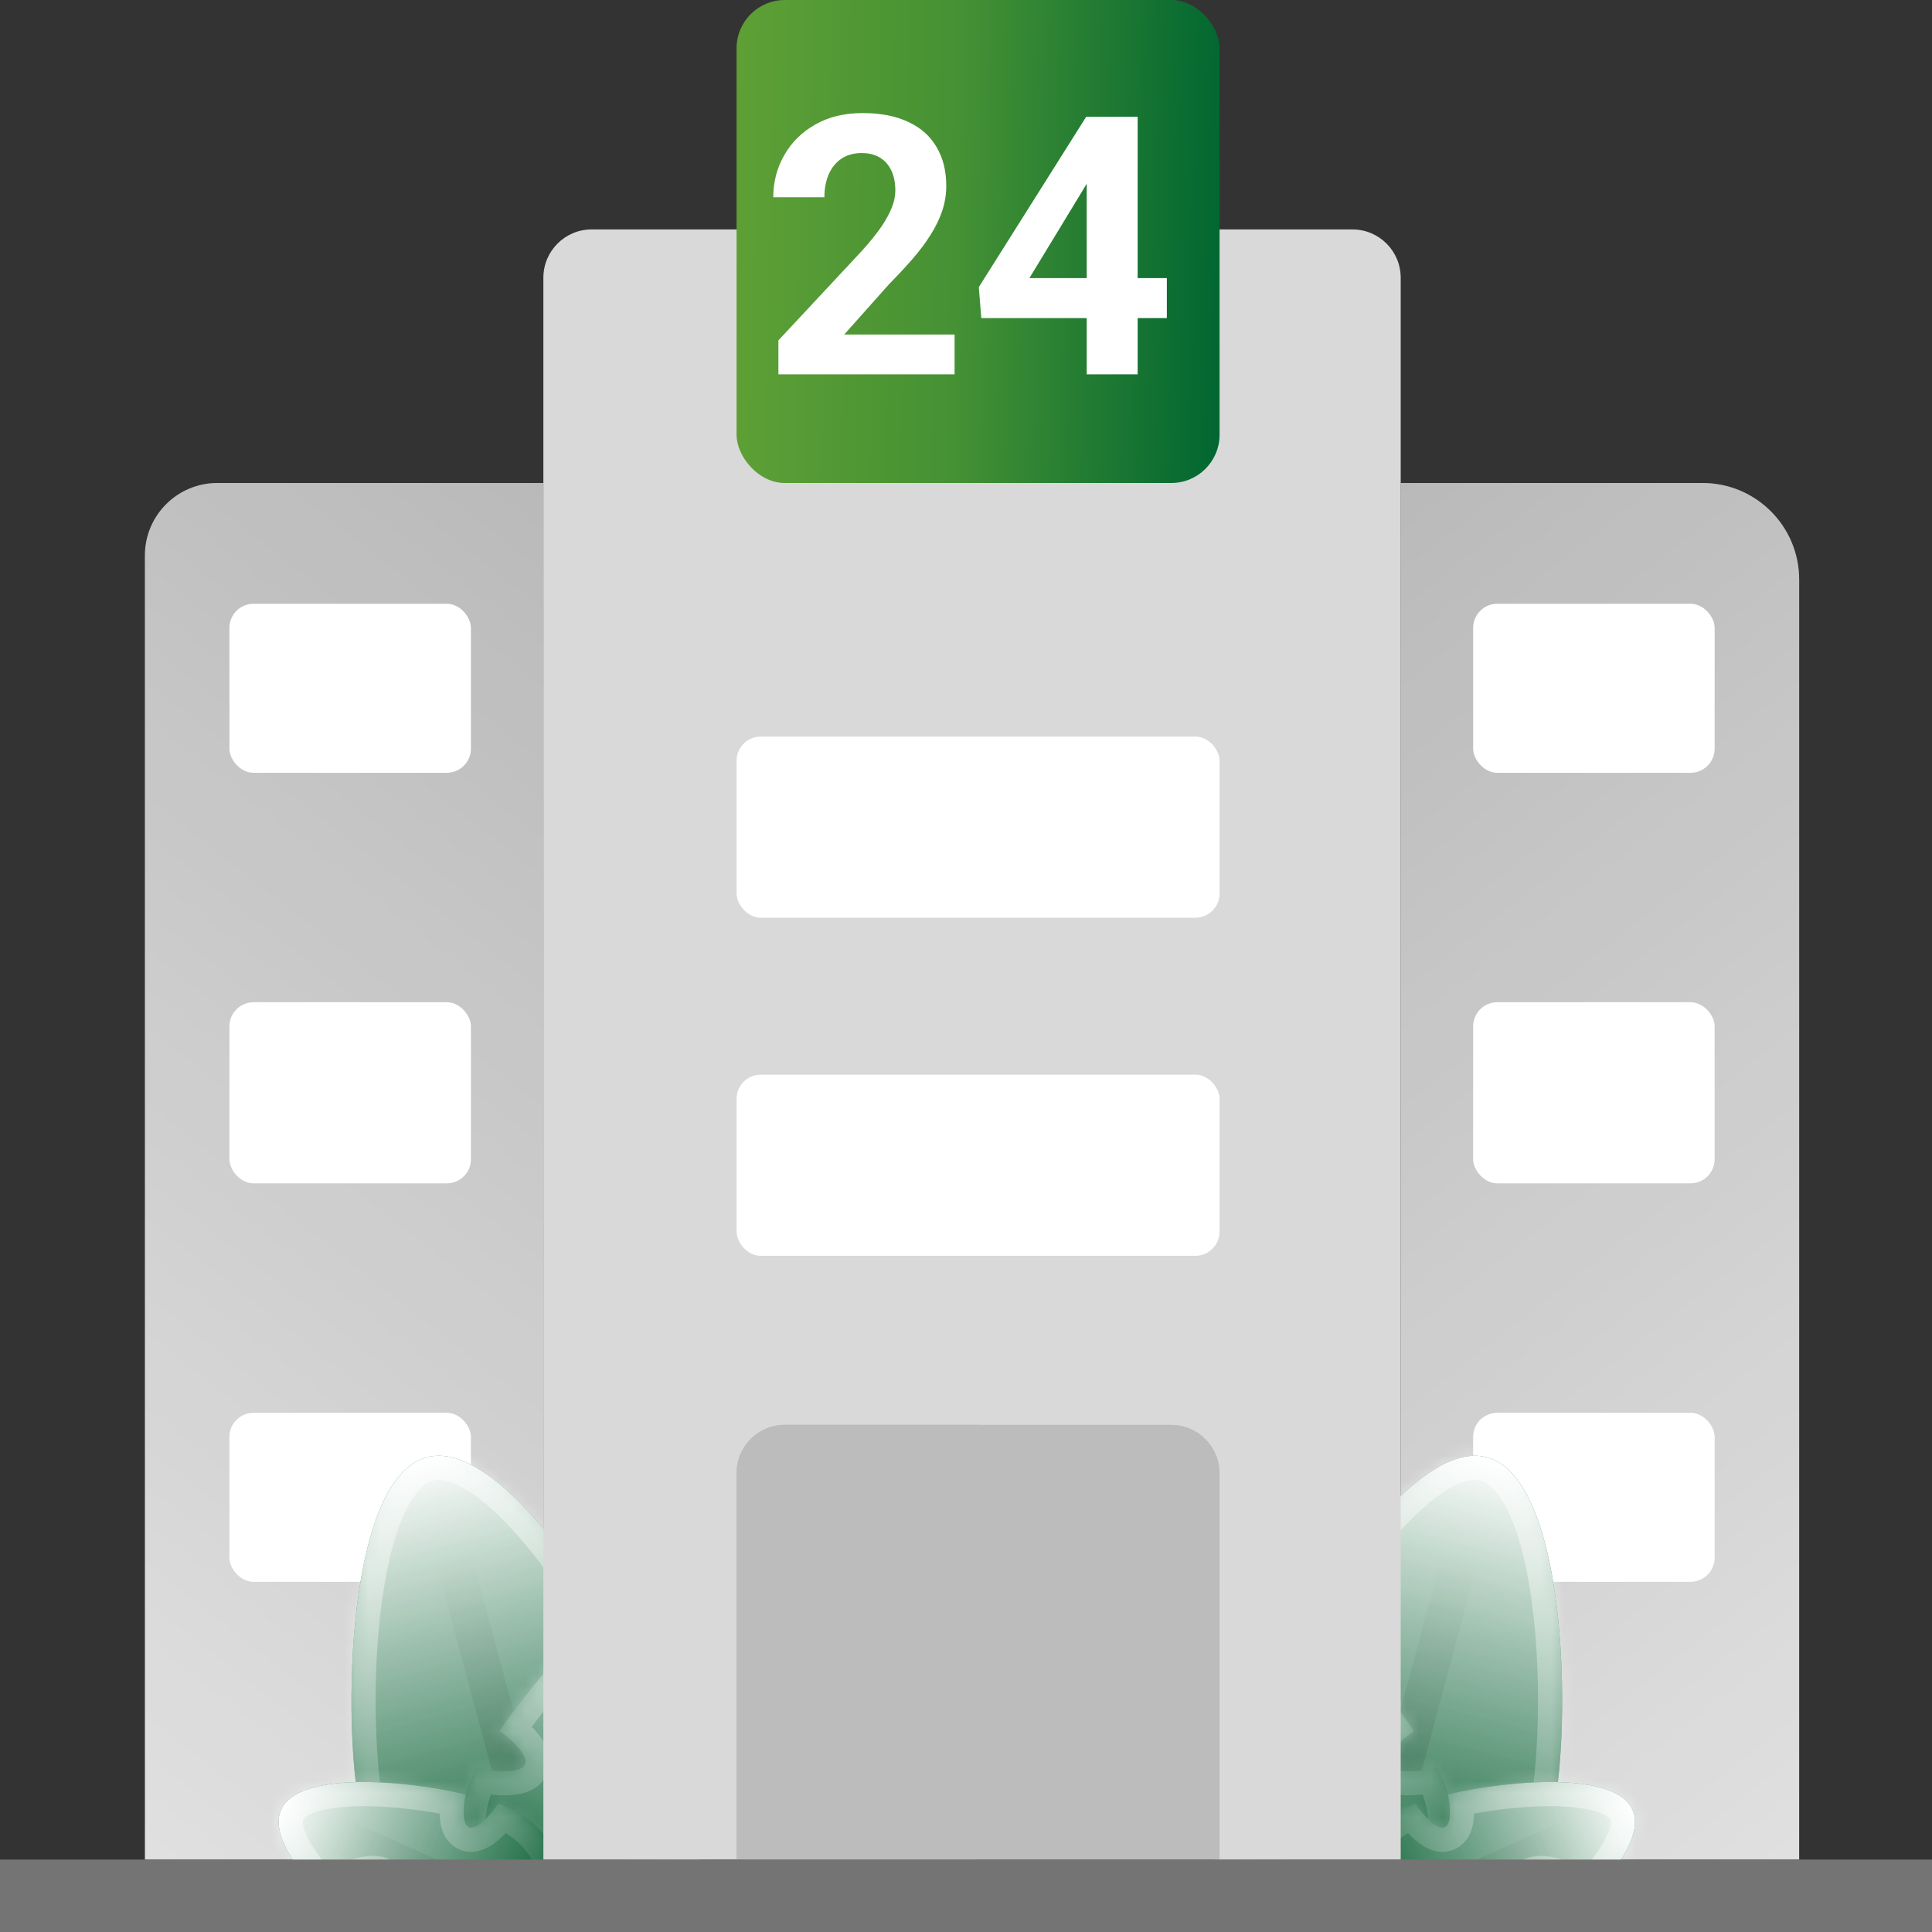 <svg xmlns="http://www.w3.org/2000/svg" fill="none" viewBox="0 0 160 160" height="160" width="160">
<rect x="0" y="0" width="160" height="160" fill="#333333" stroke="none"/>
<g clip-path="url(#clip0_12232_16534)">
<path fill="#E0E0E0" d="M12 46C12 42.686 14.686 40 18 40H45V154H12V46Z"></path>
<path fill-opacity="0.2" fill="url(#paint0_linear_12232_16534)" d="M12 46C12 42.686 14.686 40 18 40H45V154H12V46Z"></path>
<path fill="#E0E0E0" d="M149 48C149 43.582 145.418 40 141 40H116V154H149V48Z"></path>
<path fill-opacity="0.2" fill="url(#paint1_linear_12232_16534)" d="M149 48C149 43.582 145.418 40 141 40H116V154H149V48Z"></path>
<rect fill="white" rx="2" height="14" width="20" y="117" x="122"></rect>
<rect fill="white" rx="2" height="14" width="20" y="117" x="19"></rect>
<mask fill="white" id="path-5-inside-1_12232_16534">
<path d="M35.337 120.688C28.408 122.545 28.262 144.473 30.119 151.403C31.976 158.333 39.099 162.445 46.029 160.588C52.958 158.731 57.071 151.609 55.214 144.679C54.887 143.459 54.274 141.867 53.448 140.083C52.641 140.326 51.638 140.463 51.392 140.064C51.123 139.628 51.832 138.673 52.459 138.055C48.264 129.852 40.601 119.277 35.337 120.688Z" clip-rule="evenodd" fill-rule="evenodd"></path>
</mask>
<path fill="#006631" d="M35.337 120.688C28.408 122.545 28.262 144.473 30.119 151.403C31.976 158.333 39.099 162.445 46.029 160.588C52.958 158.731 57.071 151.609 55.214 144.679C54.887 143.459 54.274 141.867 53.448 140.083C52.641 140.326 51.638 140.463 51.392 140.064C51.123 139.628 51.832 138.673 52.459 138.055C48.264 129.852 40.601 119.277 35.337 120.688Z" clip-rule="evenodd" fill-rule="evenodd"></path>
<path style="mix-blend-mode:soft-light" fill="url(#paint2_linear_12232_16534)" d="M35.337 120.688C28.408 122.545 28.262 144.473 30.119 151.403C31.976 158.333 39.099 162.445 46.029 160.588C52.958 158.731 57.071 151.609 55.214 144.679C54.887 143.459 54.274 141.867 53.448 140.083C52.641 140.326 51.638 140.463 51.392 140.064C51.123 139.628 51.832 138.673 52.459 138.055C48.264 129.852 40.601 119.277 35.337 120.688Z" clip-rule="evenodd" fill-rule="evenodd"></path>
<path style="mix-blend-mode:multiply" fill-opacity="0.12" fill="url(#paint3_linear_12232_16534)" d="M35.337 120.688C28.408 122.545 28.262 144.473 30.119 151.403C31.976 158.333 39.099 162.445 46.029 160.588C52.958 158.731 57.071 151.609 55.214 144.679C54.887 143.459 54.274 141.867 53.448 140.083C52.641 140.326 51.638 140.463 51.392 140.064C51.123 139.628 51.832 138.673 52.459 138.055C48.264 129.852 40.601 119.277 35.337 120.688Z" clip-rule="evenodd" fill-rule="evenodd"></path>
<path mask="url(#path-5-inside-1_12232_16534)" fill-opacity="0.5" fill="url(#paint4_linear_12232_16534)" d="M30.119 151.403L32.051 150.885L30.119 151.403ZM35.337 120.688L34.82 118.756L35.337 120.688ZM46.029 160.588L46.546 162.52L46.546 162.52L46.029 160.588ZM55.214 144.679L57.146 144.161L55.214 144.679ZM53.448 140.083L55.263 139.243L54.533 137.667L52.871 138.168L53.448 140.083ZM51.392 140.064L49.69 141.114L49.69 141.114L51.392 140.064ZM52.459 138.055L53.862 139.48L54.907 138.451L54.239 137.145L52.459 138.055ZM32.051 150.885C31.208 147.737 30.767 140.787 31.423 134.346C31.75 131.142 32.334 128.215 33.197 126.031C34.105 123.737 35.09 122.825 35.855 122.62L34.82 118.756C32.12 119.479 30.488 122.004 29.478 124.56C28.423 127.228 27.788 130.564 27.444 133.94C26.759 140.66 27.174 148.139 28.187 151.921L32.051 150.885ZM45.511 158.656C39.648 160.227 33.622 156.748 32.051 150.885L28.187 151.921C30.33 159.917 38.55 164.663 46.546 162.52L45.511 158.656ZM53.282 145.196C54.853 151.059 51.374 157.085 45.511 158.656L46.546 162.52C54.543 160.377 59.288 152.158 57.146 144.161L53.282 145.196ZM51.633 140.923C52.435 142.656 52.997 144.132 53.282 145.196L57.146 144.161C56.777 142.786 56.113 141.079 55.263 139.243L51.633 140.923ZM52.871 138.168C52.558 138.262 52.284 138.31 52.132 138.316C52.051 138.319 52.107 138.306 52.242 138.343C52.37 138.379 52.795 138.528 53.095 139.014L49.69 141.114C50.113 141.8 50.755 142.081 51.165 142.196C51.583 142.312 51.985 142.324 52.287 142.313C52.9 142.289 53.53 142.147 54.024 141.998L52.871 138.168ZM53.095 139.014C53.422 139.545 53.325 140.023 53.302 140.119C53.275 140.234 53.248 140.252 53.305 140.156C53.414 139.975 53.626 139.714 53.862 139.48L51.055 136.631C50.665 137.015 50.209 137.54 49.874 138.1C49.709 138.375 49.517 138.751 49.412 139.188C49.312 139.604 49.228 140.366 49.69 141.114L53.095 139.014ZM35.855 122.62C36.418 122.469 37.301 122.575 38.609 123.365C39.892 124.14 41.321 125.423 42.803 127.094C45.757 130.424 48.632 134.965 50.678 138.966L54.239 137.145C52.09 132.942 49.037 128.094 45.795 124.439C44.179 122.617 42.443 121.008 40.678 119.941C38.936 118.889 36.888 118.202 34.82 118.756L35.855 122.62Z"></path>
<path stroke-width="3" stroke-opacity="0.5" stroke="url(#paint5_linear_12232_16534)" d="M45.995 160.463L37.557 128.969"></path>
<mask fill="white" id="path-8-inside-2_12232_16534">
<path d="M56.768 131.304C52.755 129.591 45.361 137.455 41.344 143.356C42.383 144.066 43.777 145.391 43.467 146.117C43.11 146.953 40.615 146.706 39.5 146.365C39.289 146.763 39.11 147.132 38.968 147.466C36.794 152.558 39.159 158.448 44.251 160.622C49.343 162.796 55.233 160.43 57.407 155.339C57.789 154.442 58.175 153.184 58.524 151.707C57.918 151.47 57.244 151.076 57.285 150.716C57.329 150.323 58.214 150.081 58.889 150.005C59.004 149.419 59.111 148.811 59.21 148.188C56.792 147.268 54.014 145.682 54.177 144.238C54.338 142.818 57.3 141.9 59.834 141.531C59.949 136.702 59.198 132.341 56.768 131.304Z" clip-rule="evenodd" fill-rule="evenodd"></path>
</mask>
<path fill="#006631" d="M56.768 131.304C52.755 129.591 45.361 137.455 41.344 143.356C42.383 144.066 43.777 145.391 43.467 146.117C43.11 146.953 40.615 146.706 39.5 146.365C39.289 146.763 39.11 147.132 38.968 147.466C36.794 152.558 39.159 158.448 44.251 160.622C49.343 162.796 55.233 160.43 57.407 155.339C57.789 154.442 58.175 153.184 58.524 151.707C57.918 151.47 57.244 151.076 57.285 150.716C57.329 150.323 58.214 150.081 58.889 150.005C59.004 149.419 59.111 148.811 59.21 148.188C56.792 147.268 54.014 145.682 54.177 144.238C54.338 142.818 57.3 141.9 59.834 141.531C59.949 136.702 59.198 132.341 56.768 131.304Z" clip-rule="evenodd" fill-rule="evenodd"></path>
<path style="mix-blend-mode:soft-light" fill="url(#paint6_linear_12232_16534)" d="M56.768 131.304C52.755 129.591 45.361 137.455 41.344 143.356C42.383 144.066 43.777 145.391 43.467 146.117C43.11 146.953 40.615 146.706 39.5 146.365C39.289 146.763 39.11 147.132 38.968 147.466C36.794 152.558 39.159 158.448 44.251 160.622C49.343 162.796 55.233 160.43 57.407 155.339C57.789 154.442 58.175 153.184 58.524 151.707C57.918 151.47 57.244 151.076 57.285 150.716C57.329 150.323 58.214 150.081 58.889 150.005C59.004 149.419 59.111 148.811 59.21 148.188C56.792 147.268 54.014 145.682 54.177 144.238C54.338 142.818 57.3 141.9 59.834 141.531C59.949 136.702 59.198 132.341 56.768 131.304Z" clip-rule="evenodd" fill-rule="evenodd"></path>
<path style="mix-blend-mode:multiply" fill-opacity="0.12" fill="url(#paint7_linear_12232_16534)" d="M56.768 131.304C52.755 129.591 45.361 137.455 41.344 143.356C42.383 144.066 43.777 145.391 43.467 146.117C43.11 146.953 40.615 146.706 39.5 146.365C39.289 146.763 39.11 147.132 38.968 147.466C36.794 152.558 39.159 158.448 44.251 160.622C49.343 162.796 55.233 160.43 57.407 155.339C57.789 154.442 58.175 153.184 58.524 151.707C57.918 151.47 57.244 151.076 57.285 150.716C57.329 150.323 58.214 150.081 58.889 150.005C59.004 149.419 59.111 148.811 59.21 148.188C56.792 147.268 54.014 145.682 54.177 144.238C54.338 142.818 57.3 141.9 59.834 141.531C59.949 136.702 59.198 132.341 56.768 131.304Z" clip-rule="evenodd" fill-rule="evenodd"></path>
<path mask="url(#path-8-inside-2_12232_16534)" fill-opacity="0.5" fill="url(#paint8_linear_12232_16534)" d="M41.344 143.356L39.691 142.231L38.567 143.881L40.216 145.008L41.344 143.356ZM56.768 131.304L55.983 133.143L56.768 131.304ZM43.467 146.117L41.628 145.332L43.467 146.117ZM39.5 146.365L40.084 144.453L38.505 143.971L37.733 145.429L39.5 146.365ZM38.968 147.466L40.807 148.251L38.968 147.466ZM57.407 155.339L55.567 154.553L57.407 155.339ZM58.524 151.707L60.471 152.166L60.869 150.476L59.252 149.844L58.524 151.707ZM57.285 150.716L55.297 150.491L55.297 150.491L57.285 150.716ZM58.889 150.005L59.114 151.992L60.572 151.827L60.852 150.387L58.889 150.005ZM59.21 148.188L61.185 148.501L61.439 146.896L59.921 146.319L59.21 148.188ZM54.177 144.238L56.165 144.463L54.177 144.238ZM59.834 141.531L60.123 143.51L61.794 143.267L61.834 141.579L59.834 141.531ZM42.997 144.482C44.937 141.633 47.681 138.331 50.373 135.981C51.725 134.801 52.98 133.936 54.044 133.461C55.143 132.972 55.722 133.032 55.983 133.143L57.554 129.465C55.808 128.719 53.958 129.12 52.416 129.808C50.84 130.51 49.243 131.658 47.742 132.968C44.73 135.597 41.768 139.178 39.691 142.231L42.997 144.482ZM45.307 146.902C45.696 145.991 45.448 145.145 45.246 144.681C45.031 144.186 44.712 143.757 44.427 143.426C43.847 142.752 43.097 142.132 42.472 141.705L40.216 145.008C40.63 145.291 41.096 145.688 41.396 146.036C41.55 146.215 41.587 146.298 41.579 146.278C41.572 146.262 41.532 146.169 41.517 146.014C41.501 145.85 41.512 145.603 41.628 145.332L45.307 146.902ZM38.916 148.278C39.67 148.508 40.77 148.683 41.768 148.683C42.265 148.682 42.859 148.64 43.42 148.475C43.911 148.33 44.862 147.944 45.307 146.902L41.628 145.332C41.894 144.709 42.4 144.605 42.287 144.639C42.245 144.651 42.079 144.683 41.768 144.683C41.151 144.683 40.445 144.563 40.084 144.453L38.916 148.278ZM40.807 148.251C40.923 147.98 41.076 147.662 41.267 147.302L37.733 145.429C37.502 145.864 37.298 146.284 37.129 146.681L40.807 148.251ZM45.036 158.782C40.96 157.042 39.067 152.327 40.807 148.251L37.129 146.681C34.521 152.788 37.358 159.854 43.466 162.461L45.036 158.782ZM55.567 154.553C53.827 158.629 49.112 160.523 45.036 158.782L43.466 162.461C49.573 165.069 56.639 162.232 59.246 156.124L55.567 154.553ZM56.577 151.247C56.242 152.669 55.887 153.805 55.567 154.553L59.246 156.124C59.692 155.08 60.109 153.698 60.471 152.166L56.577 151.247ZM59.252 149.844C59.038 149.76 58.887 149.675 58.834 149.637C58.804 149.615 58.886 149.666 58.988 149.806C59.087 149.941 59.339 150.347 59.272 150.941L55.297 150.491C55.21 151.265 55.531 151.855 55.764 152.172C56 152.495 56.28 152.726 56.489 152.878C56.915 153.186 57.404 153.416 57.795 153.569L59.252 149.844ZM59.272 150.941C59.199 151.589 58.808 151.933 58.702 152.017C58.58 152.114 58.507 152.132 58.566 152.109C58.671 152.069 58.884 152.018 59.114 151.992L58.665 148.017C58.22 148.067 57.653 148.176 57.135 148.374C56.883 148.471 56.538 148.627 56.217 148.883C55.911 149.125 55.393 149.646 55.297 150.491L59.272 150.941ZM57.234 147.875C57.139 148.475 57.036 149.059 56.926 149.622L60.852 150.387C60.971 149.778 61.083 149.146 61.185 148.501L57.234 147.875ZM52.19 144.013C52.07 145.075 52.515 145.95 52.956 146.536C53.403 147.131 53.992 147.632 54.569 148.041C55.731 148.865 57.198 149.562 58.498 150.057L59.921 146.319C58.803 145.893 57.673 145.338 56.882 144.778C56.483 144.495 56.257 144.27 56.154 144.133C56.044 143.988 56.203 144.123 56.165 144.463L52.19 144.013ZM59.546 139.552C58.184 139.75 56.63 140.105 55.341 140.647C54.7 140.916 54.028 141.271 53.471 141.749C52.919 142.222 52.308 142.968 52.19 144.013L56.165 144.463C56.127 144.797 55.947 144.896 56.075 144.786C56.197 144.681 56.454 144.518 56.891 144.334C57.757 143.97 58.95 143.681 60.123 143.51L59.546 139.552ZM55.983 133.143C56.313 133.284 56.885 133.839 57.321 135.502C57.731 137.069 57.89 139.157 57.835 141.484L61.834 141.579C61.893 139.076 61.735 136.569 61.19 134.489C60.671 132.506 59.653 130.361 57.554 129.465L55.983 133.143Z"></path>
<path stroke-width="3" stroke-opacity="0.5" stroke="url(#paint9_linear_12232_16534)" d="M44.291 160.53L54.171 137.389"></path>
<mask fill="white" id="path-11-inside-3_12232_16534">
<path d="M23.282 149.865C24.682 146.742 33.127 147.338 38.582 148.601C38.361 149.563 38.263 151.068 38.828 151.322C39.479 151.613 40.785 150.143 41.246 149.353C41.579 149.47 41.878 149.588 42.138 149.704C46.1 151.481 47.872 156.133 46.095 160.095C44.318 164.057 39.666 165.829 35.704 164.052C35.006 163.739 34.114 163.22 33.127 162.554C33.35 162.095 33.529 161.51 33.314 161.324C33.079 161.121 32.441 161.453 32.011 161.768C31.633 161.491 31.248 161.198 30.86 160.892C31.763 159.075 32.52 156.683 31.657 155.938C30.809 155.205 28.614 156.253 26.958 157.389C24.322 154.668 22.434 151.755 23.282 149.865Z" clip-rule="evenodd" fill-rule="evenodd"></path>
</mask>
<path fill="#006631" d="M23.282 149.865C24.682 146.742 33.127 147.338 38.582 148.601C38.361 149.563 38.263 151.068 38.828 151.322C39.479 151.613 40.785 150.143 41.246 149.353C41.579 149.47 41.878 149.588 42.138 149.704C46.1 151.481 47.872 156.133 46.095 160.095C44.318 164.057 39.666 165.829 35.704 164.052C35.006 163.739 34.114 163.22 33.127 162.554C33.35 162.095 33.529 161.51 33.314 161.324C33.079 161.121 32.441 161.453 32.011 161.768C31.633 161.491 31.248 161.198 30.86 160.892C31.763 159.075 32.52 156.683 31.657 155.938C30.809 155.205 28.614 156.253 26.958 157.389C24.322 154.668 22.434 151.755 23.282 149.865Z" clip-rule="evenodd" fill-rule="evenodd"></path>
<path style="mix-blend-mode:soft-light" fill="url(#paint10_linear_12232_16534)" d="M23.282 149.865C24.682 146.742 33.127 147.338 38.582 148.601C38.361 149.563 38.263 151.068 38.828 151.322C39.479 151.613 40.785 150.143 41.246 149.353C41.579 149.47 41.878 149.588 42.138 149.704C46.1 151.481 47.872 156.133 46.095 160.095C44.318 164.057 39.666 165.829 35.704 164.052C35.006 163.739 34.114 163.22 33.127 162.554C33.35 162.095 33.529 161.51 33.314 161.324C33.079 161.121 32.441 161.453 32.011 161.768C31.633 161.491 31.248 161.198 30.86 160.892C31.763 159.075 32.52 156.683 31.657 155.938C30.809 155.205 28.614 156.253 26.958 157.389C24.322 154.668 22.434 151.755 23.282 149.865Z" clip-rule="evenodd" fill-rule="evenodd"></path>
<path style="mix-blend-mode:multiply" fill-opacity="0.12" fill="url(#paint11_linear_12232_16534)" d="M23.282 149.865C24.682 146.742 33.127 147.338 38.582 148.601C38.361 149.563 38.263 151.068 38.828 151.322C39.479 151.613 40.785 150.143 41.246 149.353C41.579 149.47 41.878 149.588 42.138 149.704C46.1 151.481 47.872 156.133 46.095 160.095C44.318 164.057 39.666 165.829 35.704 164.052C35.006 163.739 34.114 163.22 33.127 162.554C33.35 162.095 33.529 161.51 33.314 161.324C33.079 161.121 32.441 161.453 32.011 161.768C31.633 161.491 31.248 161.198 30.86 160.892C31.763 159.075 32.52 156.683 31.657 155.938C30.809 155.205 28.614 156.253 26.958 157.389C24.322 154.668 22.434 151.755 23.282 149.865Z" clip-rule="evenodd" fill-rule="evenodd"></path>
<path mask="url(#path-11-inside-3_12232_16534)" fill-opacity="0.5" fill="url(#paint12_linear_12232_16534)" d="M38.582 148.601L39.033 146.653L40.978 147.103L40.532 149.049L38.582 148.601ZM23.282 149.865L21.457 149.046L23.282 149.865ZM38.828 151.322L39.646 149.497L39.646 149.497L38.828 151.322ZM41.246 149.353L39.519 148.344L40.352 146.919L41.909 147.466L41.246 149.353ZM46.095 160.095L44.27 159.277L44.27 159.277L46.095 160.095ZM33.127 162.554L32.009 164.212L30.57 163.242L31.328 161.68L33.127 162.554ZM33.314 161.324L34.621 159.81L33.314 161.324ZM32.011 161.768L33.194 163.38L32.012 164.248L30.829 163.381L32.011 161.768ZM30.86 160.892L29.621 162.462L28.346 161.456L29.069 160.001L30.86 160.892ZM31.657 155.938L32.964 154.424L32.964 154.424L31.657 155.938ZM26.958 157.389L28.089 159.038L26.696 159.993L25.521 158.78L26.958 157.389ZM38.131 150.55C35.524 149.946 32.224 149.51 29.468 149.588C28.082 149.627 26.947 149.793 26.137 150.067C25.294 150.352 25.127 150.639 25.107 150.683L21.457 149.046C22.137 147.529 23.551 146.719 24.855 146.278C26.194 145.825 27.773 145.634 29.355 145.589C32.536 145.5 36.186 145.993 39.033 146.653L38.131 150.55ZM38.01 153.146C37.144 152.758 36.78 152.008 36.632 151.582C36.472 151.126 36.425 150.661 36.412 150.297C36.386 149.554 36.494 148.759 36.633 148.154L40.532 149.049C40.45 149.405 40.398 149.844 40.409 150.157C40.415 150.321 40.435 150.341 40.409 150.267C40.394 150.225 40.229 149.758 39.646 149.497L38.01 153.146ZM42.973 150.362C42.639 150.934 42.07 151.653 41.465 152.212C41.164 152.49 40.764 152.813 40.301 153.042C39.903 153.238 38.998 153.59 38.01 153.146L39.646 149.497C39.312 149.347 39.009 149.346 38.823 149.372C38.648 149.397 38.546 149.447 38.53 149.455C38.509 149.465 38.586 149.426 38.751 149.274C38.9 149.136 39.061 148.961 39.21 148.778C39.36 148.591 39.466 148.435 39.519 148.344L42.973 150.362ZM41.32 151.529C41.122 151.441 40.876 151.343 40.583 151.24L41.909 147.466C42.282 147.597 42.635 147.735 42.956 147.879L41.32 151.529ZM44.27 159.277C45.595 156.323 44.274 152.854 41.32 151.529L42.956 147.879C47.926 150.108 50.148 155.944 47.92 160.914L44.27 159.277ZM36.522 162.227C39.476 163.552 42.945 162.231 44.27 159.277L47.92 160.914C45.691 165.884 39.855 168.106 34.885 165.877L36.522 162.227ZM34.246 160.896C35.185 161.53 35.971 161.98 36.522 162.227L34.885 165.877C34.041 165.498 33.043 164.91 32.009 164.212L34.246 160.896ZM31.328 161.68C31.358 161.619 31.384 161.559 31.402 161.508C31.422 161.452 31.426 161.431 31.424 161.442C31.423 161.449 31.417 161.477 31.414 161.523C31.41 161.566 31.407 161.647 31.419 161.755C31.441 161.945 31.539 162.434 32.007 162.838L34.621 159.81C35.196 160.307 35.353 160.939 35.394 161.305C35.436 161.678 35.39 162.009 35.346 162.231C35.254 162.684 35.079 163.113 34.926 163.428L31.328 161.68ZM32.007 162.838C32.517 163.278 33.059 163.27 33.222 163.258C33.405 163.244 33.502 163.199 33.477 163.209C33.44 163.224 33.322 163.286 33.194 163.38L30.828 160.155C31.129 159.934 31.546 159.673 31.994 159.494C32.212 159.407 32.539 159.298 32.922 159.269C33.284 159.242 33.994 159.269 34.621 159.81L32.007 162.838ZM32.099 159.322C32.469 159.614 32.835 159.892 33.193 160.155L30.829 163.381C30.431 163.09 30.027 162.782 29.621 162.462L32.099 159.322ZM32.964 154.424C33.714 155.072 33.949 155.937 34.013 156.569C34.078 157.211 33.997 157.861 33.877 158.427C33.636 159.568 33.146 160.786 32.651 161.782L29.069 160.001C29.477 159.18 29.817 158.294 29.964 157.599C30.038 157.246 30.041 157.045 30.034 156.973C30.025 156.89 30.032 157.177 30.35 157.452L32.964 154.424ZM25.826 155.739C26.734 155.117 27.851 154.473 28.929 154.082C29.463 153.889 30.087 153.721 30.724 153.697C31.354 153.674 32.227 153.788 32.964 154.424L30.35 157.452C30.663 157.722 30.944 157.692 30.872 157.695C30.807 157.697 30.619 157.724 30.292 157.843C29.646 158.077 28.838 158.524 28.089 159.038L25.826 155.739ZM25.107 150.683C25.076 150.751 24.961 151.216 25.578 152.375C26.149 153.445 27.138 154.7 28.394 155.997L25.521 158.78C24.142 157.356 22.868 155.794 22.048 154.256C21.275 152.805 20.64 150.869 21.457 149.046L25.107 150.683Z"></path>
<path stroke-width="3" stroke-opacity="0.5" stroke="url(#paint13_linear_12232_16534)" d="M46.023 160.063L28.017 151.988"></path>
<mask fill="white" id="path-14-inside-4_12232_16534">
<path d="M123.141 120.688C130.071 122.545 130.216 144.473 128.359 151.403C126.502 158.333 119.38 162.445 112.45 160.588C105.52 158.731 101.408 151.609 103.265 144.679C103.592 143.459 104.205 141.867 105.031 140.083C105.838 140.326 106.84 140.463 107.086 140.064C107.355 139.628 106.647 138.673 106.02 138.055C110.215 129.852 117.878 119.277 123.141 120.688Z" clip-rule="evenodd" fill-rule="evenodd"></path>
</mask>
<path fill="#006631" d="M123.141 120.688C130.071 122.545 130.216 144.473 128.359 151.403C126.502 158.333 119.38 162.445 112.45 160.588C105.52 158.731 101.408 151.609 103.265 144.679C103.592 143.459 104.205 141.867 105.031 140.083C105.838 140.326 106.84 140.463 107.086 140.064C107.355 139.628 106.647 138.673 106.02 138.055C110.215 129.852 117.878 119.277 123.141 120.688Z" clip-rule="evenodd" fill-rule="evenodd"></path>
<path style="mix-blend-mode:soft-light" fill="url(#paint14_linear_12232_16534)" d="M123.141 120.688C130.071 122.545 130.216 144.473 128.359 151.403C126.502 158.333 119.38 162.445 112.45 160.588C105.52 158.731 101.408 151.609 103.265 144.679C103.592 143.459 104.205 141.867 105.031 140.083C105.838 140.326 106.84 140.463 107.086 140.064C107.355 139.628 106.647 138.673 106.02 138.055C110.215 129.852 117.878 119.277 123.141 120.688Z" clip-rule="evenodd" fill-rule="evenodd"></path>
<path style="mix-blend-mode:multiply" fill-opacity="0.12" fill="url(#paint15_linear_12232_16534)" d="M123.141 120.688C130.071 122.545 130.216 144.473 128.359 151.403C126.502 158.333 119.38 162.445 112.45 160.588C105.52 158.731 101.408 151.609 103.265 144.679C103.592 143.459 104.205 141.867 105.031 140.083C105.838 140.326 106.84 140.463 107.086 140.064C107.355 139.628 106.647 138.673 106.02 138.055C110.215 129.852 117.878 119.277 123.141 120.688Z" clip-rule="evenodd" fill-rule="evenodd"></path>
<path mask="url(#path-14-inside-4_12232_16534)" fill-opacity="0.5" fill="url(#paint16_linear_12232_16534)" d="M128.359 151.403L126.427 150.885L128.359 151.403ZM123.141 120.688L123.659 118.756L123.141 120.688ZM112.45 160.588L111.932 162.52L111.932 162.52L112.45 160.588ZM103.265 144.679L101.333 144.161L103.265 144.679ZM105.031 140.083L103.216 139.243L103.945 137.667L105.607 138.168L105.031 140.083ZM107.086 140.064L108.789 141.114L108.789 141.114L107.086 140.064ZM106.02 138.055L104.616 139.48L103.571 138.451L104.239 137.145L106.02 138.055ZM126.427 150.885C127.271 147.737 127.712 140.787 127.055 134.346C126.729 131.142 126.145 128.215 125.281 126.031C124.374 123.737 123.388 122.825 122.624 122.62L123.659 118.756C126.359 119.479 127.99 122.004 129.001 124.56C130.056 127.228 130.691 130.564 131.035 133.94C131.719 140.66 131.304 148.139 130.291 151.921L126.427 150.885ZM112.968 158.656C118.83 160.227 124.856 156.748 126.427 150.885L130.291 151.921C128.148 159.917 119.929 164.663 111.932 162.52L112.968 158.656ZM105.197 145.196C103.626 151.059 107.105 157.085 112.968 158.656L111.932 162.52C103.936 160.377 99.19 152.158 101.333 144.161L105.197 145.196ZM106.846 140.923C106.043 142.656 105.482 144.132 105.197 145.196L101.333 144.161C101.701 142.786 102.366 141.079 103.216 139.243L106.846 140.923ZM105.607 138.168C105.92 138.262 106.194 138.31 106.347 138.316C106.427 138.319 106.372 138.306 106.237 138.343C106.108 138.379 105.684 138.528 105.384 139.014L108.789 141.114C108.366 141.8 107.724 142.081 107.313 142.196C106.896 142.312 106.493 142.324 106.191 142.313C105.579 142.289 104.949 142.147 104.454 141.998L105.607 138.168ZM105.384 139.014C105.057 139.545 105.153 140.023 105.176 140.119C105.204 140.234 105.231 140.252 105.173 140.156C105.065 139.975 104.853 139.714 104.616 139.48L107.424 136.631C107.814 137.015 108.269 137.54 108.605 138.1C108.769 138.375 108.962 138.751 109.066 139.188C109.166 139.604 109.25 140.366 108.789 141.114L105.384 139.014ZM122.624 122.62C122.06 122.469 121.177 122.575 119.87 123.365C118.587 124.14 117.158 125.423 115.676 127.094C112.722 130.424 109.846 134.965 107.8 138.966L104.239 137.145C106.388 132.942 109.442 128.094 112.684 124.439C114.3 122.617 116.036 121.008 117.801 119.941C119.542 118.889 121.591 118.202 123.659 118.756L122.624 122.62Z"></path>
<path stroke-width="3" stroke-opacity="0.5" stroke="url(#paint17_linear_12232_16534)" d="M112.483 160.463L120.922 128.969"></path>
<mask fill="white" id="path-17-inside-5_12232_16534">
<path d="M101.71 131.304C105.723 129.591 113.117 137.455 117.135 143.356C116.096 144.066 114.701 145.391 115.011 146.117C115.368 146.953 117.863 146.706 118.979 146.365C119.189 146.763 119.368 147.132 119.511 147.466C121.685 152.558 119.319 158.448 114.227 160.622C109.136 162.796 103.246 160.43 101.072 155.339C100.689 154.442 100.303 153.184 99.955 151.707C100.56 151.47 101.235 151.076 101.194 150.716C101.149 150.323 100.264 150.081 99.589 150.005C99.475 149.419 99.367 148.811 99.269 148.188C101.687 147.268 104.465 145.682 104.301 144.238C104.14 142.818 101.179 141.9 98.644 141.531C98.529 136.702 99.281 132.341 101.71 131.304Z" clip-rule="evenodd" fill-rule="evenodd"></path>
</mask>
<path fill="#006631" d="M101.71 131.304C105.723 129.591 113.117 137.455 117.135 143.356C116.096 144.066 114.701 145.391 115.011 146.117C115.368 146.953 117.863 146.706 118.979 146.365C119.189 146.763 119.368 147.132 119.511 147.466C121.685 152.558 119.319 158.448 114.227 160.622C109.136 162.796 103.246 160.43 101.072 155.339C100.689 154.442 100.303 153.184 99.955 151.707C100.56 151.47 101.235 151.076 101.194 150.716C101.149 150.323 100.264 150.081 99.589 150.005C99.475 149.419 99.367 148.811 99.269 148.188C101.687 147.268 104.465 145.682 104.301 144.238C104.14 142.818 101.179 141.9 98.644 141.531C98.529 136.702 99.281 132.341 101.71 131.304Z" clip-rule="evenodd" fill-rule="evenodd"></path>
<path style="mix-blend-mode:soft-light" fill="url(#paint18_linear_12232_16534)" d="M101.71 131.304C105.723 129.591 113.117 137.455 117.135 143.356C116.096 144.066 114.701 145.391 115.011 146.117C115.368 146.953 117.863 146.706 118.979 146.365C119.189 146.763 119.368 147.132 119.511 147.466C121.685 152.558 119.319 158.448 114.227 160.622C109.136 162.796 103.246 160.43 101.072 155.339C100.689 154.442 100.303 153.184 99.955 151.707C100.56 151.47 101.235 151.076 101.194 150.716C101.149 150.323 100.264 150.081 99.589 150.005C99.475 149.419 99.367 148.811 99.269 148.188C101.687 147.268 104.465 145.682 104.301 144.238C104.14 142.818 101.179 141.9 98.644 141.531C98.529 136.702 99.281 132.341 101.71 131.304Z" clip-rule="evenodd" fill-rule="evenodd"></path>
<path style="mix-blend-mode:multiply" fill-opacity="0.12" fill="url(#paint19_linear_12232_16534)" d="M101.71 131.304C105.723 129.591 113.117 137.455 117.135 143.356C116.096 144.066 114.701 145.391 115.011 146.117C115.368 146.953 117.863 146.706 118.979 146.365C119.189 146.763 119.368 147.132 119.511 147.466C121.685 152.558 119.319 158.448 114.227 160.622C109.136 162.796 103.246 160.43 101.072 155.339C100.689 154.442 100.303 153.184 99.955 151.707C100.56 151.47 101.235 151.076 101.194 150.716C101.149 150.323 100.264 150.081 99.589 150.005C99.475 149.419 99.367 148.811 99.269 148.188C101.687 147.268 104.465 145.682 104.301 144.238C104.14 142.818 101.179 141.9 98.644 141.531C98.529 136.702 99.281 132.341 101.71 131.304Z" clip-rule="evenodd" fill-rule="evenodd"></path>
<path mask="url(#path-17-inside-5_12232_16534)" fill-opacity="0.5" fill="url(#paint20_linear_12232_16534)" d="M117.135 143.356L118.788 142.231L119.911 143.881L118.263 145.008L117.135 143.356ZM101.71 131.304L102.496 133.143L101.71 131.304ZM115.011 146.117L116.85 145.332L115.011 146.117ZM118.979 146.365L118.395 144.453L119.973 143.971L120.746 145.429L118.979 146.365ZM119.511 147.466L117.671 148.251L119.511 147.466ZM101.072 155.339L102.911 154.553L101.072 155.339ZM99.955 151.707L98.008 152.166L97.609 150.476L99.226 149.844L99.955 151.707ZM101.194 150.716L103.181 150.491L103.181 150.491L101.194 150.716ZM99.589 150.005L99.364 151.992L97.907 151.827L97.626 150.387L99.589 150.005ZM99.269 148.188L97.293 148.501L97.039 146.896L98.557 146.319L99.269 148.188ZM104.301 144.238L102.314 144.463L104.301 144.238ZM98.644 141.531L98.356 143.51L96.685 143.267L96.645 141.579L98.644 141.531ZM115.481 144.482C113.542 141.633 110.798 138.331 108.106 135.981C106.754 134.801 105.499 133.936 104.434 133.461C103.336 132.972 102.757 133.032 102.496 133.143L100.925 129.465C102.67 128.719 104.52 129.12 106.063 129.808C107.638 130.51 109.236 131.658 110.736 132.968C113.748 135.597 116.71 139.178 118.788 142.231L115.481 144.482ZM113.172 146.902C112.783 145.991 113.03 145.145 113.232 144.681C113.448 144.186 113.766 143.757 114.051 143.426C114.631 142.752 115.382 142.132 116.006 141.705L118.263 145.008C117.849 145.291 117.382 145.688 117.083 146.036C116.928 146.215 116.891 146.298 116.9 146.278C116.907 146.262 116.946 146.169 116.961 146.014C116.977 145.85 116.966 145.603 116.85 145.332L113.172 146.902ZM119.563 148.278C118.809 148.508 117.709 148.683 116.71 148.683C116.214 148.682 115.619 148.64 115.058 148.475C114.568 148.33 113.616 147.944 113.172 146.902L116.85 145.332C116.584 144.709 116.079 144.605 116.191 144.639C116.233 144.651 116.399 144.683 116.711 144.683C117.328 144.683 118.033 144.563 118.395 144.453L119.563 148.278ZM117.671 148.251C117.555 147.98 117.403 147.662 117.212 147.302L120.746 145.429C120.976 145.864 121.181 146.284 121.35 146.681L117.671 148.251ZM113.442 158.782C117.518 157.042 119.412 152.327 117.671 148.251L121.35 146.681C123.958 152.788 121.12 159.854 115.013 162.461L113.442 158.782ZM102.911 154.553C104.651 158.629 109.366 160.523 113.442 158.782L115.013 162.461C108.905 165.069 101.84 162.232 99.232 156.124L102.911 154.553ZM101.901 151.247C102.237 152.669 102.591 153.805 102.911 154.553L99.232 156.124C98.787 155.08 98.37 153.698 98.008 152.166L101.901 151.247ZM99.226 149.844C99.441 149.76 99.591 149.675 99.644 149.637C99.674 149.615 99.593 149.666 99.49 149.806C99.391 149.941 99.139 150.347 99.207 150.941L103.181 150.491C103.269 151.265 102.948 151.855 102.715 152.172C102.478 152.495 102.198 152.726 101.989 152.878C101.563 153.186 101.074 153.416 100.683 153.569L99.226 149.844ZM99.207 150.941C99.28 151.589 99.67 151.933 99.776 152.017C99.899 152.114 99.971 152.132 99.913 152.109C99.808 152.069 99.595 152.018 99.364 151.992L99.814 148.017C100.258 148.067 100.826 148.176 101.343 148.374C101.596 148.471 101.94 148.627 102.262 148.883C102.568 149.125 103.085 149.646 103.181 150.491L99.207 150.941ZM101.244 147.875C101.339 148.475 101.442 149.059 101.552 149.622L97.626 150.387C97.507 149.778 97.396 149.146 97.293 148.501L101.244 147.875ZM106.288 144.013C106.409 145.075 105.964 145.95 105.523 146.536C105.075 147.131 104.486 147.632 103.91 148.041C102.747 148.865 101.28 149.562 99.98 150.057L98.557 146.319C99.675 145.893 100.806 145.338 101.596 144.778C101.996 144.495 102.222 144.27 102.325 144.133C102.434 143.988 102.275 144.123 102.314 144.463L106.288 144.013ZM98.932 139.552C100.294 139.75 101.849 140.105 103.138 140.647C103.778 140.916 104.45 141.271 105.008 141.749C105.559 142.222 106.17 142.968 106.288 144.013L102.314 144.463C102.352 144.797 102.532 144.896 102.404 144.786C102.282 144.681 102.025 144.518 101.588 144.334C100.722 143.97 99.528 143.681 98.356 143.51L98.932 139.552ZM102.496 133.143C102.165 133.284 101.593 133.839 101.158 135.502C100.748 137.069 100.588 139.157 100.643 141.484L96.645 141.579C96.585 139.076 96.744 136.569 97.288 134.489C97.807 132.506 98.826 130.361 100.925 129.465L102.496 133.143Z"></path>
<path stroke-width="3" stroke-opacity="0.5" stroke="url(#paint21_linear_12232_16534)" d="M114.188 160.53L104.308 137.389"></path>
<mask fill="white" id="path-20-inside-6_12232_16534">
<path d="M135.197 149.865C133.796 146.742 125.351 147.338 119.896 148.601C120.117 149.563 120.215 151.068 119.65 151.322C119 151.613 117.694 150.143 117.232 149.353C116.9 149.47 116.6 149.588 116.34 149.704C112.378 151.481 110.607 156.133 112.384 160.095C114.16 164.057 118.813 165.829 122.775 164.052C123.472 163.739 124.364 163.22 125.351 162.554C125.128 162.095 124.95 161.51 125.165 161.324C125.399 161.121 126.038 161.453 126.467 161.768C126.845 161.491 127.231 161.198 127.619 160.892C126.715 159.075 125.959 156.683 126.822 155.938C127.67 155.205 129.864 156.253 131.521 157.389C134.157 154.668 136.045 151.755 135.197 149.865Z" clip-rule="evenodd" fill-rule="evenodd"></path>
</mask>
<path fill="#006631" d="M135.197 149.865C133.796 146.742 125.351 147.338 119.896 148.601C120.117 149.563 120.215 151.068 119.65 151.322C119 151.613 117.694 150.143 117.232 149.353C116.9 149.47 116.6 149.588 116.34 149.704C112.378 151.481 110.607 156.133 112.384 160.095C114.16 164.057 118.813 165.829 122.775 164.052C123.472 163.739 124.364 163.22 125.351 162.554C125.128 162.095 124.95 161.51 125.165 161.324C125.399 161.121 126.038 161.453 126.467 161.768C126.845 161.491 127.231 161.198 127.619 160.892C126.715 159.075 125.959 156.683 126.822 155.938C127.67 155.205 129.864 156.253 131.521 157.389C134.157 154.668 136.045 151.755 135.197 149.865Z" clip-rule="evenodd" fill-rule="evenodd"></path>
<path style="mix-blend-mode:soft-light" fill="url(#paint22_linear_12232_16534)" d="M135.197 149.865C133.796 146.742 125.351 147.338 119.896 148.601C120.117 149.563 120.215 151.068 119.65 151.322C119 151.613 117.694 150.143 117.232 149.353C116.9 149.47 116.6 149.588 116.34 149.704C112.378 151.481 110.607 156.133 112.384 160.095C114.16 164.057 118.813 165.829 122.775 164.052C123.472 163.739 124.364 163.22 125.351 162.554C125.128 162.095 124.95 161.51 125.165 161.324C125.399 161.121 126.038 161.453 126.467 161.768C126.845 161.491 127.231 161.198 127.619 160.892C126.715 159.075 125.959 156.683 126.822 155.938C127.67 155.205 129.864 156.253 131.521 157.389C134.157 154.668 136.045 151.755 135.197 149.865Z" clip-rule="evenodd" fill-rule="evenodd"></path>
<path style="mix-blend-mode:multiply" fill-opacity="0.12" fill="url(#paint23_linear_12232_16534)" d="M135.197 149.865C133.796 146.742 125.351 147.338 119.896 148.601C120.117 149.563 120.215 151.068 119.65 151.322C119 151.613 117.694 150.143 117.232 149.353C116.9 149.47 116.6 149.588 116.34 149.704C112.378 151.481 110.607 156.133 112.384 160.095C114.16 164.057 118.813 165.829 122.775 164.052C123.472 163.739 124.364 163.22 125.351 162.554C125.128 162.095 124.95 161.51 125.165 161.324C125.399 161.121 126.038 161.453 126.467 161.768C126.845 161.491 127.231 161.198 127.619 160.892C126.715 159.075 125.959 156.683 126.822 155.938C127.67 155.205 129.864 156.253 131.521 157.389C134.157 154.668 136.045 151.755 135.197 149.865Z" clip-rule="evenodd" fill-rule="evenodd"></path>
<path mask="url(#path-20-inside-6_12232_16534)" fill-opacity="0.5" fill="url(#paint24_linear_12232_16534)" d="M119.896 148.601L119.445 146.653L117.5 147.103L117.947 149.049L119.896 148.601ZM135.197 149.865L137.022 149.046L135.197 149.865ZM119.65 151.322L118.832 149.497L118.832 149.497L119.65 151.322ZM117.232 149.353L118.959 148.344L118.127 146.919L116.57 147.466L117.232 149.353ZM112.384 160.095L114.209 159.277L114.209 159.277L112.384 160.095ZM125.351 162.554L126.47 164.212L127.909 163.242L127.15 161.68L125.351 162.554ZM125.165 161.324L123.857 159.81L125.165 161.324ZM126.467 161.768L125.284 163.38L126.467 164.248L127.65 163.381L126.467 161.768ZM127.619 160.892L128.858 162.462L130.133 161.456L129.41 160.001L127.619 160.892ZM126.822 155.938L125.514 154.424L125.514 154.424L126.822 155.938ZM131.521 157.389L130.39 159.038L131.783 159.993L132.958 158.78L131.521 157.389ZM120.347 150.55C122.955 149.946 126.255 149.51 129.011 149.588C130.396 149.627 131.532 149.793 132.341 150.067C133.185 150.352 133.352 150.639 133.372 150.683L137.022 149.046C136.341 147.529 134.928 146.719 133.624 146.278C132.285 145.825 130.706 145.634 129.123 145.589C125.943 145.5 122.293 145.993 119.445 146.653L120.347 150.55ZM120.469 153.146C121.334 152.758 121.699 152.008 121.847 151.582C122.006 151.126 122.054 150.661 122.067 150.297C122.093 149.554 121.984 148.759 121.845 148.154L117.947 149.049C118.029 149.405 118.08 149.844 118.069 150.157C118.063 150.321 118.044 150.341 118.069 150.267C118.084 150.225 118.249 149.758 118.832 149.497L120.469 153.146ZM115.506 150.362C115.84 150.934 116.408 151.653 117.014 152.212C117.314 152.49 117.714 152.813 118.178 153.042C118.576 153.238 119.48 153.59 120.469 153.146L118.832 149.497C119.166 149.347 119.469 149.346 119.656 149.372C119.83 149.397 119.933 149.447 119.948 149.455C119.97 149.465 119.892 149.426 119.727 149.274C119.578 149.136 119.417 148.961 119.269 148.778C119.118 148.591 119.012 148.435 118.959 148.344L115.506 150.362ZM117.159 151.529C117.357 151.441 117.602 151.343 117.895 151.24L116.57 147.466C116.197 147.597 115.844 147.735 115.522 147.879L117.159 151.529ZM114.209 159.277C112.884 156.323 114.205 152.854 117.159 151.529L115.522 147.879C110.552 150.108 108.33 155.944 110.559 160.914L114.209 159.277ZM121.956 162.227C119.002 163.552 115.533 162.231 114.209 159.277L110.559 160.914C112.788 165.884 118.623 168.106 123.593 165.877L121.956 162.227ZM124.233 160.896C123.293 161.53 122.507 161.98 121.956 162.227L123.593 165.877C124.437 165.498 125.436 164.91 126.47 164.212L124.233 160.896ZM127.15 161.68C127.121 161.619 127.095 161.559 127.076 161.508C127.056 161.452 127.052 161.431 127.054 161.442C127.056 161.449 127.061 161.477 127.065 161.523C127.068 161.566 127.071 161.647 127.059 161.755C127.038 161.945 126.939 162.434 126.472 162.838L123.857 159.81C123.282 160.307 123.126 160.939 123.084 161.305C123.042 161.678 123.088 162.009 123.133 162.231C123.224 162.684 123.399 163.113 123.552 163.428L127.15 161.68ZM126.472 162.838C125.962 163.278 125.419 163.27 125.257 163.258C125.073 163.244 124.976 163.199 125.001 163.209C125.039 163.224 125.156 163.286 125.284 163.38L127.651 160.155C127.349 159.934 126.933 159.673 126.485 159.494C126.267 159.407 125.939 159.298 125.557 159.269C125.195 159.242 124.484 159.269 123.857 159.81L126.472 162.838ZM126.38 159.322C126.01 159.614 125.643 159.892 125.285 160.155L127.65 163.381C128.047 163.09 128.451 162.782 128.858 162.462L126.38 159.322ZM125.514 154.424C124.765 155.072 124.53 155.937 124.465 156.569C124.4 157.211 124.482 157.861 124.601 158.427C124.843 159.568 125.333 160.786 125.828 161.782L129.41 160.001C129.001 159.18 128.662 158.294 128.515 157.599C128.44 157.246 128.438 157.045 128.445 156.973C128.453 156.89 128.447 157.177 128.129 157.452L125.514 154.424ZM132.652 155.739C131.745 155.117 130.627 154.473 129.55 154.082C129.015 153.889 128.392 153.721 127.754 153.697C127.125 153.674 126.251 153.788 125.514 154.424L128.129 157.452C127.816 157.722 127.535 157.692 127.607 157.695C127.671 157.697 127.859 157.724 128.187 157.843C128.833 158.077 129.64 158.524 130.39 159.038L132.652 155.739ZM133.372 150.683C133.402 150.751 133.518 151.216 132.9 152.375C132.329 153.445 131.341 154.7 130.084 155.997L132.958 158.78C134.337 157.356 135.61 155.794 136.43 154.256C137.203 152.805 137.839 150.869 137.022 149.046L133.372 150.683Z"></path>
<path stroke-width="3" stroke-opacity="0.5" stroke="url(#paint25_linear_12232_16534)" d="M112.455 160.063L130.462 151.988"></path>
<path fill="#D9D9D9" d="M45 23C45 20.791 46.791 19 49 19H112C114.209 19 116 20.791 116 23V154H45V23Z"></path>
<path fill="#BCBCBC" d="M61 122C61 119.791 62.791 118 65 118H97C99.209 118 101 119.791 101 122V154H61V122Z"></path>
<path fill="#BCBCBC" d="M61 122C61 119.791 62.791 118 65 118H81V154H61V122Z"></path>
<rect fill="white" rx="2" height="15" width="40" y="61" x="61"></rect>
<rect fill="white" rx="2" height="15" width="40" y="89" x="61"></rect>
<rect fill="white" rx="2" height="14" width="20" y="50" x="19"></rect>
<rect fill="white" rx="2" height="15" width="20" y="83" x="19"></rect>
<rect fill="white" rx="2" height="14" width="20" y="50" x="122"></rect>
<rect fill="white" rx="2" height="15" width="20" y="83" x="122"></rect>
<rect fill="url(#paint26_linear_12232_16534)" rx="4" height="40" width="40" x="61"></rect>
<rect fill="#747474" height="6" width="160" y="154"></rect>
<g clip-path="url(#clip1_12232_16534)">
<path fill="white" d="M79.055 27.704V31H64.465V28.188L71.364 20.79C72.058 20.019 72.605 19.34 73.005 18.754C73.405 18.158 73.693 17.626 73.869 17.157C74.055 16.679 74.147 16.225 74.147 15.795C74.147 15.15 74.04 14.599 73.825 14.14C73.61 13.671 73.293 13.31 72.873 13.056C72.463 12.802 71.955 12.675 71.35 12.675C70.705 12.675 70.148 12.831 69.68 13.143C69.221 13.456 68.869 13.891 68.625 14.447C68.391 15.004 68.273 15.634 68.273 16.337H64.04C64.04 15.067 64.343 13.905 64.948 12.851C65.554 11.786 66.408 10.941 67.512 10.316C68.615 9.682 69.924 9.364 71.438 9.364C72.932 9.364 74.191 9.608 75.217 10.097C76.252 10.575 77.033 11.268 77.561 12.177C78.098 13.075 78.366 14.149 78.366 15.399C78.366 16.102 78.254 16.791 78.029 17.465C77.805 18.129 77.482 18.793 77.062 19.457C76.652 20.111 76.154 20.775 75.568 21.449C74.982 22.123 74.333 22.821 73.62 23.544L69.914 27.704H79.055ZM96.633 23.031V26.342H81.267L81.061 23.778L89.953 9.672H93.308L89.675 15.751L85.251 23.031H96.633ZM94.216 9.672V31H89.997V9.672H94.216Z"></path>
</g>
</g>
<defs>
<linearGradient gradientUnits="userSpaceOnUse" y2="139.363" x2="-5.568" y1="39.136" x1="73.008" id="paint0_linear_12232_16534">
<stop></stop>
<stop stop-opacity="0" offset="1"></stop>
</linearGradient>
<linearGradient gradientUnits="userSpaceOnUse" y2="139.363" x2="166.568" y1="39.136" x1="87.992" id="paint1_linear_12232_16534">
<stop></stop>
<stop stop-opacity="0" offset="1"></stop>
</linearGradient>
<linearGradient gradientUnits="userSpaceOnUse" y2="160.588" x2="46.029" y1="120.688" x1="35.337" id="paint2_linear_12232_16534">
<stop stop-color="white"></stop>
<stop stop-opacity="0" stop-color="white" offset="1"></stop>
</linearGradient>
<linearGradient gradientUnits="userSpaceOnUse" y2="160.588" x2="46.029" y1="120.688" x1="35.337" id="paint3_linear_12232_16534">
<stop stop-opacity="0"></stop>
<stop offset="1"></stop>
</linearGradient>
<linearGradient gradientUnits="userSpaceOnUse" y2="120.688" x2="35.337" y1="160.588" x1="46.029" id="paint4_linear_12232_16534">
<stop stop-opacity="0" stop-color="white"></stop>
<stop stop-color="white" offset="1"></stop>
</linearGradient>
<linearGradient gradientUnits="userSpaceOnUse" y2="160.334" x2="46.478" y1="128.84" x1="38.04" id="paint5_linear_12232_16534">
<stop stop-opacity="0"></stop>
<stop stop-opacity="0.31" offset="1"></stop>
</linearGradient>
<linearGradient gradientUnits="userSpaceOnUse" y2="160.622" x2="44.251" y1="131.304" x1="56.768" id="paint6_linear_12232_16534">
<stop stop-color="white"></stop>
<stop stop-opacity="0" stop-color="white" offset="1"></stop>
</linearGradient>
<linearGradient gradientUnits="userSpaceOnUse" y2="160.622" x2="44.251" y1="131.304" x1="56.768" id="paint7_linear_12232_16534">
<stop stop-opacity="0"></stop>
<stop offset="1"></stop>
</linearGradient>
<linearGradient gradientUnits="userSpaceOnUse" y2="131.304" x2="56.768" y1="160.622" x1="44.251" id="paint8_linear_12232_16534">
<stop stop-opacity="0" stop-color="white"></stop>
<stop stop-color="white" offset="1"></stop>
</linearGradient>
<linearGradient gradientUnits="userSpaceOnUse" y2="160.726" x2="44.751" y1="137.585" x1="54.631" id="paint9_linear_12232_16534">
<stop stop-opacity="0"></stop>
<stop stop-opacity="0.31" offset="1"></stop>
</linearGradient>
<linearGradient gradientUnits="userSpaceOnUse" y2="160.095" x2="46.095" y1="149.865" x1="23.282" id="paint10_linear_12232_16534">
<stop stop-color="white"></stop>
<stop stop-opacity="0" stop-color="white" offset="1"></stop>
</linearGradient>
<linearGradient gradientUnits="userSpaceOnUse" y2="160.095" x2="46.095" y1="149.865" x1="23.282" id="paint11_linear_12232_16534">
<stop stop-opacity="0"></stop>
<stop offset="1"></stop>
</linearGradient>
<linearGradient gradientUnits="userSpaceOnUse" y2="149.865" x2="23.282" y1="160.095" x1="46.095" id="paint12_linear_12232_16534">
<stop stop-opacity="0" stop-color="white"></stop>
<stop stop-color="white" offset="1"></stop>
</linearGradient>
<linearGradient gradientUnits="userSpaceOnUse" y2="160.519" x2="45.819" y1="152.444" x1="27.812" id="paint13_linear_12232_16534">
<stop stop-opacity="0"></stop>
<stop stop-opacity="0.31" offset="1"></stop>
</linearGradient>
<linearGradient gradientUnits="userSpaceOnUse" y2="160.588" x2="112.45" y1="120.688" x1="123.141" id="paint14_linear_12232_16534">
<stop stop-color="white"></stop>
<stop stop-opacity="0" stop-color="white" offset="1"></stop>
</linearGradient>
<linearGradient gradientUnits="userSpaceOnUse" y2="160.588" x2="112.45" y1="120.688" x1="123.141" id="paint15_linear_12232_16534">
<stop stop-opacity="0"></stop>
<stop offset="1"></stop>
</linearGradient>
<linearGradient gradientUnits="userSpaceOnUse" y2="120.688" x2="123.141" y1="160.588" x1="112.45" id="paint16_linear_12232_16534">
<stop stop-opacity="0" stop-color="white"></stop>
<stop stop-color="white" offset="1"></stop>
</linearGradient>
<linearGradient gradientUnits="userSpaceOnUse" y2="160.334" x2="112" y1="128.84" x1="120.439" id="paint17_linear_12232_16534">
<stop stop-opacity="0"></stop>
<stop stop-opacity="0.31" offset="1"></stop>
</linearGradient>
<linearGradient gradientUnits="userSpaceOnUse" y2="160.622" x2="114.227" y1="131.304" x1="101.71" id="paint18_linear_12232_16534">
<stop stop-color="white"></stop>
<stop stop-opacity="0" stop-color="white" offset="1"></stop>
</linearGradient>
<linearGradient gradientUnits="userSpaceOnUse" y2="160.622" x2="114.227" y1="131.304" x1="101.71" id="paint19_linear_12232_16534">
<stop stop-opacity="0"></stop>
<stop offset="1"></stop>
</linearGradient>
<linearGradient gradientUnits="userSpaceOnUse" y2="131.304" x2="101.71" y1="160.622" x1="114.227" id="paint20_linear_12232_16534">
<stop stop-opacity="0" stop-color="white"></stop>
<stop stop-color="white" offset="1"></stop>
</linearGradient>
<linearGradient gradientUnits="userSpaceOnUse" y2="160.726" x2="113.728" y1="137.585" x1="103.848" id="paint21_linear_12232_16534">
<stop stop-opacity="0"></stop>
<stop stop-opacity="0.31" offset="1"></stop>
</linearGradient>
<linearGradient gradientUnits="userSpaceOnUse" y2="160.095" x2="112.384" y1="149.865" x1="135.197" id="paint22_linear_12232_16534">
<stop stop-color="white"></stop>
<stop stop-opacity="0" stop-color="white" offset="1"></stop>
</linearGradient>
<linearGradient gradientUnits="userSpaceOnUse" y2="160.095" x2="112.384" y1="149.865" x1="135.197" id="paint23_linear_12232_16534">
<stop stop-opacity="0"></stop>
<stop offset="1"></stop>
</linearGradient>
<linearGradient gradientUnits="userSpaceOnUse" y2="149.865" x2="135.197" y1="160.095" x1="112.384" id="paint24_linear_12232_16534">
<stop stop-opacity="0" stop-color="white"></stop>
<stop stop-color="white" offset="1"></stop>
</linearGradient>
<linearGradient gradientUnits="userSpaceOnUse" y2="160.519" x2="112.66" y1="152.444" x1="130.667" id="paint25_linear_12232_16534">
<stop stop-opacity="0"></stop>
<stop stop-opacity="0.31" offset="1"></stop>
</linearGradient>
<linearGradient gradientUnits="userSpaceOnUse" y2="39.129" x2="60.166" y1="40" x1="101" id="paint26_linear_12232_16534">
<stop stop-color="#006631"></stop>
<stop stop-color="#459134" offset="0.54"></stop>
<stop stop-color="#5EA035" offset="1"></stop>
</linearGradient>
<clipPath id="clip0_12232_16534">
<rect fill="white" height="160" width="160"></rect>
</clipPath>
<clipPath id="clip1_12232_16534">
<rect transform="translate(64 9)" fill="white" height="22" width="33"></rect>
</clipPath>
</defs>
</svg>
